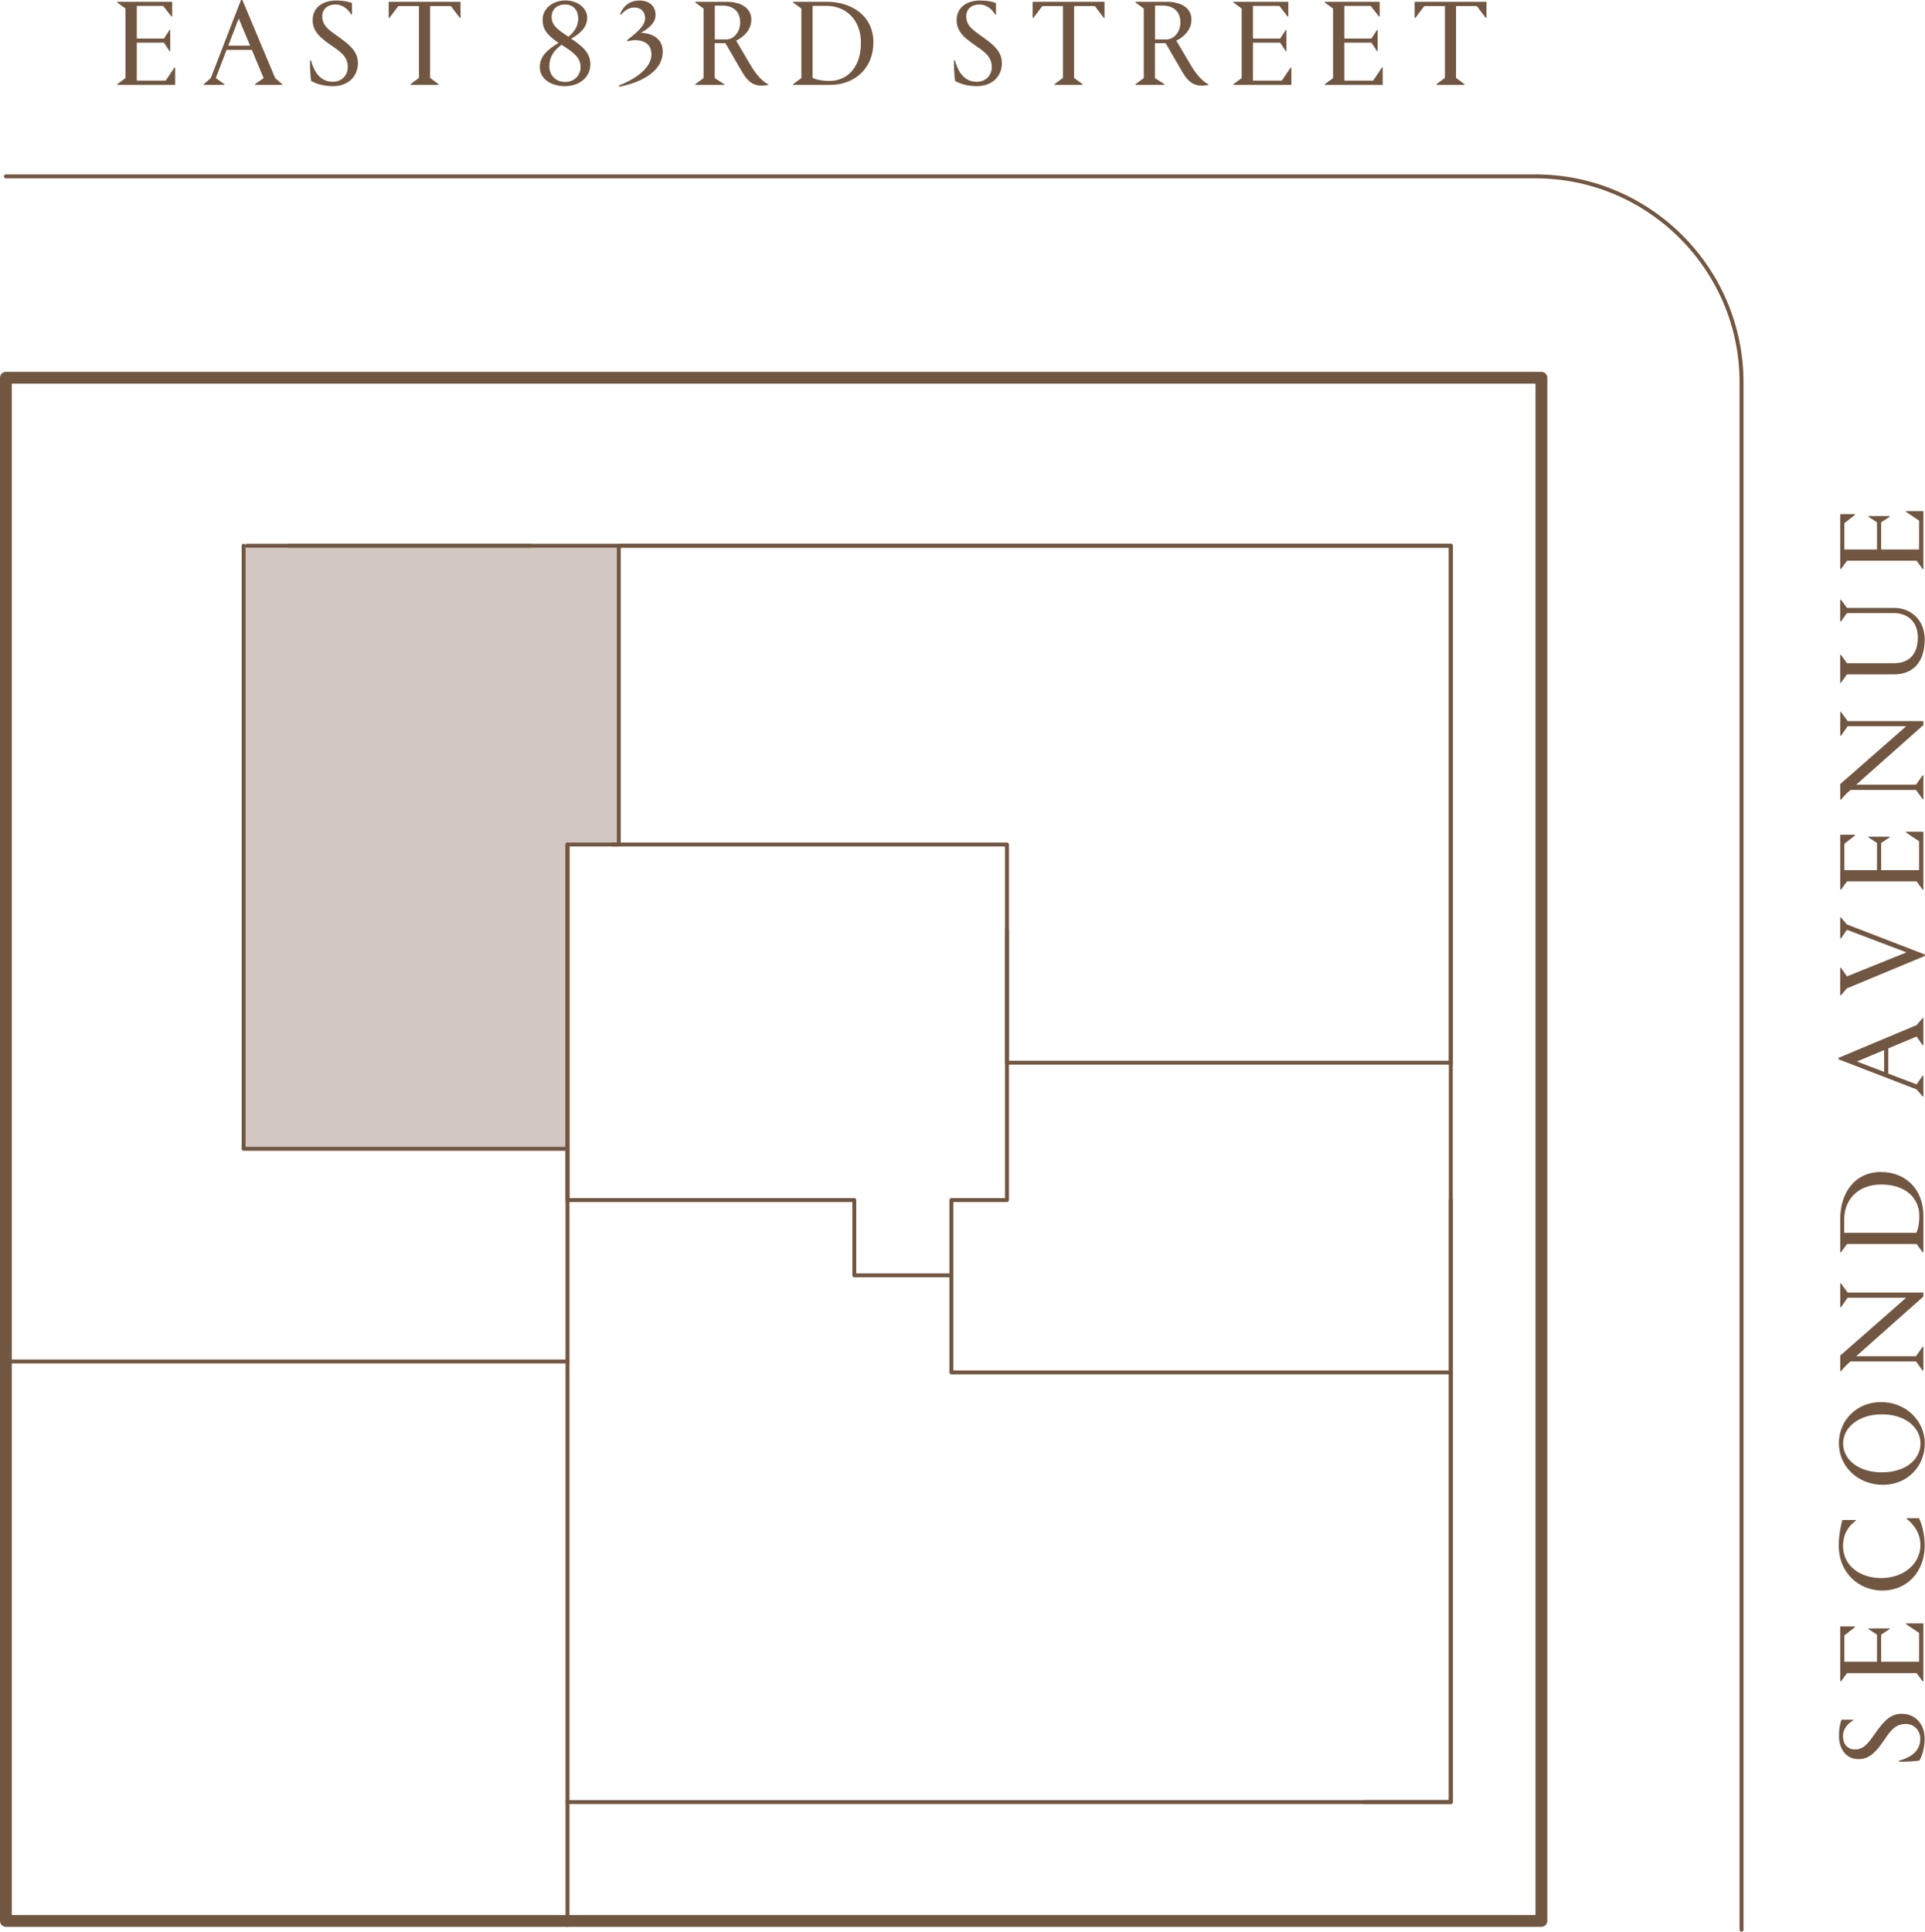 <svg viewBox="0 0 260.75 261.66" height="261.66" width="260.75" xmlns="http://www.w3.org/2000/svg"><g id="b"><polygon fill="none" points="83.82 73.92 83.82 106.41 83.82 114.39 136.4 114.39 136.4 143.94 196.52 143.94 196.52 114.39 196.52 106.41 196.52 73.92 83.82 73.92"></polygon></g><g id="c"><polygon fill="#d2c8c1" points="33 155.61 33 106.42 33 73.92 39.06 73.92 83.82 73.92 83.82 114.39 76.87 114.39 76.87 155.46 33 155.61"></polygon></g><g id="d"><polygon fill="none" points="76.88 244.11 76.88 162.59 115.67 162.59 115.76 172.72 128.69 172.72 128.89 185.85 196.52 185.85 196.52 244.11 76.88 244.11"></polygon></g><g id="e"><polyline stroke-width=".53" stroke-linejoin="round" stroke-linecap="round" stroke="#715641" fill="none" points="128.87 162.55 128.87 172.74 115.72 172.74 115.72 162.55 76.87 162.55 76.87 114.39 136.4 114.39 136.4 162.55 128.87 162.55"></polyline><polyline stroke-width=".53" stroke-linejoin="round" stroke-linecap="round" stroke="#715641" fill="none" points="136.4 125.91 136.4 143.94 196.52 143.94 196.52 73.92 159.45 73.92 83.82 73.92 83.82 106.42 83.82 114.39 82.93 114.39"></polyline><polyline stroke-width=".53" stroke-linejoin="round" stroke-linecap="round" stroke="#715641" fill="none" points="76.87 114.39 76.87 155.46 76.87 184.41 76.87 244.09 155.61 244.09 196.52 244.09 196.52 162.55"></polyline><polyline stroke-width=".53" stroke-linejoin="round" stroke-linecap="round" stroke="#715641" fill="none" points="33 73.92 33 155.61 76.87 155.61"></polyline><line stroke-width=".53" stroke-linejoin="round" stroke-linecap="round" stroke="#715641" fill="none" y2="73.92" x2="39.06" y1="73.92" x1="71.85"></line><polyline stroke-width="1.6" stroke-linejoin="round" stroke-linecap="round" stroke="#715641" fill="none" points=".8 184.41 .8 260.19 76.87 260.19"></polyline><polyline stroke-width=".53" stroke-linejoin="round" stroke-linecap="round" stroke="#715641" fill="none" points="33.44 73.92 39.06 73.92 196.52 73.92 196.52 244.09 184.71 244.09"></polyline><polyline stroke-width=".53" stroke-linejoin="round" stroke-linecap="round" stroke="#715641" fill="none" points="128.87 172.74 128.87 185.89 196.52 185.89"></polyline><polyline stroke-width="1.6" stroke-linejoin="round" stroke-linecap="round" stroke="#715641" fill="none" points="76.87 260.19 208.79 260.19 208.79 51.17 .8 51.17 .8 184.41"></polyline><line stroke-width=".53" stroke-linejoin="round" stroke-linecap="round" stroke="#715641" fill="none" y2="184.41" x2=".8" y1="184.41" x1="76.87"></line><line stroke-width=".53" stroke-linejoin="round" stroke-linecap="round" stroke="#715641" fill="none" y2="260.19" x2="76.87" y1="244.09" x1="76.87"></line></g><g id="f"><path stroke-width=".53" stroke-linejoin="round" stroke-linecap="round" stroke="#715641" fill="none" d="M.8,23.89h207.18c15.4,0,27.92,12.53,27.92,27.92v209.58"></path></g><g id="g"><path fill="#715641" d="M15.88,11.4l1.12-.82V1.16l-1.12-.82v-.1h7.44v1.99h-.1l-1.12-1.43h-3.57v4.42h3.68l.77-1.17h.08v2.89h-.08l-.77-1.16h-3.68v5.14h3.91l1.19-1.77h.1v2.35h-7.84v-.1Z"></path><path fill="#715641" d="M30.41,11.5h-2.81v-.1l.95-.82L32.64,0h.19l4.44,10.58.95.82v.1h-3.68v-.1l1.17-.82-1.6-3.83h-3.42l-1.46,3.83,1.17.82v.1ZM33.88,6.19l-1.55-3.69-1.41,3.69h2.96Z"></path><path fill="#715641" d="M47.68.39v1.6h-.09c-.37-.6-1.02-1.38-2.19-1.38-1.02,0-1.75.63-1.75,1.6,0,1.22.83,1.82,2.18,2.76,1.5,1.09,2.65,1.96,2.65,3.59,0,1.74-1.26,3.11-3.4,3.11-1.36,0-2.35-.37-2.94-.71-.08-.59-.19-1.89-.14-2.79h.12c.27,1,.94,2.91,2.96,2.91,1.21,0,2.03-.88,2.03-1.97,0-1.26-.7-1.94-2.14-2.89-1.68-1.14-2.62-2.02-2.62-3.5,0-1.65,1.31-2.65,3.16-2.65,1.16,0,1.85.22,2.18.34Z"></path><path fill="#715641" d="M62.38,2.42h-.1l-1.21-1.6h-2.81v9.73l1.14.85v.1h-3.79v-.1l1.14-.85V.82h-2.79l-1.21,1.6h-.1V.24h9.73v2.18Z"></path><path fill="#715641" d="M79.53,2.4c0,1.16-.71,2.02-2.16,2.84,1.56,1.04,2.6,1.94,2.6,3.47,0,1.7-1.43,2.96-3.45,2.96-1.91,0-3.4-1-3.4-2.59,0-1.36.92-2.31,2.54-3.27-1.68-1.14-2.16-1.96-2.16-3.13,0-1.56,1.43-2.62,3.08-2.62s2.96,1.02,2.96,2.33ZM76.06,6.07c-1.04.75-1.65,1.67-1.65,2.89s.85,2.14,2.14,2.14,2.09-.94,2.09-1.99c0-1.22-.71-1.87-2.52-3.01-.02,0-.05-.02-.07-.03ZM76.99,4.98c.88-.7,1.33-1.51,1.33-2.45,0-1.17-.66-1.92-1.8-1.92s-1.8.75-1.8,1.65c0,1.12.65,1.63,2.28,2.72Z"></path><path fill="#715641" d="M87.37,2.45c0-.82-.48-1.43-1.48-1.43-.9,0-1.46.65-1.79.97l-.12-.07c.24-.56.88-1.85,2.64-1.85,1.31,0,2.18.75,2.18,1.97,0,1.14-1.12,1.94-1.99,2.4,1.55.05,2.96.8,2.96,2.55,0,2.93-3.42,4.29-5.89,4.76l-.05-.17c1.89-.71,4.41-2.23,4.41-4.2,0-1.46-1.09-1.94-2.16-1.94-.48,0-.9.1-1.05.15l-.1-.14c1.34-1.04,2.45-1.94,2.45-3.01Z"></path><path fill="#715641" d="M94.18,11.4l1.12-.82V1.16l-1.12-.82v-.1h4.2c2.23,0,3.39,1.02,3.39,2.4,0,1.5-1.17,2.45-2.06,2.86l2.02,3.42c1.04,1.77,2.06,2.4,2.33,2.48v.1c-.08.02-.53.1-.85.1-.92,0-1.79-.26-2.74-1.94l-2.21-3.81h-1.45v4.73l1.29.82v.1h-3.93v-.1ZM96.82,5.34h1.55c1.07,0,1.89-1.07,1.89-2.28,0-1.65-1.12-2.3-2.35-2.3h-1.09v4.58Z"></path><path fill="#715641" d="M118.3,5.78c0,3.33-2.37,5.72-5.9,5.72h-4.97v-.1l1.12-.82V1.16l-1.12-.82v-.1h4.53c3.49,0,6.35,1.94,6.35,5.55ZM110.07,10.55c.41.2,1.16.41,2.3.41,2.5,0,4.25-1.97,4.25-5.15s-2.08-5.02-4.7-5.02h-1.85v9.77Z"></path><path fill="#715641" d="M134.91.39v1.6h-.09c-.37-.6-1.02-1.38-2.19-1.38-1.02,0-1.75.63-1.75,1.6,0,1.22.83,1.82,2.18,2.76,1.5,1.09,2.65,1.96,2.65,3.59,0,1.74-1.26,3.11-3.4,3.11-1.36,0-2.35-.37-2.94-.71-.08-.59-.19-1.89-.14-2.79h.12c.27,1,.94,2.91,2.96,2.91,1.21,0,2.03-.88,2.03-1.97,0-1.26-.7-1.94-2.14-2.89-1.68-1.14-2.62-2.02-2.62-3.5,0-1.65,1.31-2.65,3.16-2.65,1.16,0,1.85.22,2.18.34Z"></path><path fill="#715641" d="M149.61,2.42h-.1l-1.21-1.6h-2.81v9.73l1.14.85v.1h-3.79v-.1l1.14-.85V.82h-2.79l-1.21,1.6h-.1V.24h9.73v2.18Z"></path><path fill="#715641" d="M153.81,11.4l1.12-.82V1.16l-1.12-.82v-.1h4.2c2.23,0,3.38,1.02,3.38,2.4,0,1.5-1.17,2.45-2.06,2.86l2.03,3.42c1.04,1.77,2.06,2.4,2.33,2.48v.1c-.08.02-.53.1-.85.1-.92,0-1.79-.26-2.74-1.94l-2.21-3.81h-1.45v4.73l1.29.82v.1h-3.93v-.1ZM156.45,5.34h1.55c1.07,0,1.89-1.07,1.89-2.28,0-1.65-1.12-2.3-2.35-2.3h-1.09v4.58Z"></path><path fill="#715641" d="M167.07,11.4l1.12-.82V1.16l-1.12-.82v-.1h7.44v1.99h-.1l-1.12-1.43h-3.57v4.42h3.68l.77-1.17h.08v2.89h-.08l-.77-1.16h-3.68v5.14h3.91l1.19-1.77h.1v2.35h-7.84v-.1Z"></path><path fill="#715641" d="M179.45,11.4l1.12-.82V1.16l-1.12-.82v-.1h7.43v1.99h-.1l-1.12-1.43h-3.57v4.42h3.67l.77-1.17h.08v2.89h-.08l-.77-1.16h-3.67v5.14h3.91l1.19-1.77h.1v2.35h-7.84v-.1Z"></path><path fill="#715641" d="M201.35,2.42h-.1l-1.21-1.6h-2.81v9.73l1.14.85v.1h-3.79v-.1l1.14-.85V.82h-2.79l-1.21,1.6h-.1V.24h9.73v2.18Z"></path><path fill="#715641" d="M249.42,232.93h1.6v.09c-.59.37-1.38,1.02-1.38,2.19,0,1.02.63,1.75,1.6,1.75,1.22,0,1.82-.83,2.76-2.18,1.09-1.5,1.96-2.65,3.59-2.65,1.74,0,3.11,1.26,3.11,3.4,0,1.36-.37,2.35-.71,2.94-.6.09-1.89.19-2.79.14v-.12c1-.27,2.91-.94,2.91-2.96,0-1.21-.88-2.02-1.97-2.02-1.26,0-1.94.7-2.89,2.14-1.14,1.68-2.03,2.62-3.5,2.62-1.65,0-2.65-1.31-2.65-3.16,0-1.16.22-1.85.34-2.18Z"></path><path fill="#715641" d="M260.43,227.74l-.82-1.12h-9.42l-.82,1.12h-.1v-7.44h1.99v.1l-1.43,1.12v3.57h4.42v-3.67l-1.17-.77v-.08h2.89v.08l-1.16.77v3.67h5.14v-3.91l-1.77-1.19v-.1h2.35v7.84h-.1Z"></path><path fill="#715641" d="M254.96,215.44c-3.05,0-5.89-2.28-5.89-6.09,0-1.51.31-2.81.49-3.47h1.84v.08c-.97.7-1.75,1.77-1.75,3.45,0,2.72,2.38,4.34,5.15,4.34,3.13,0,5.33-1.99,5.33-4.46,0-1.94-1.26-3.08-1.87-3.57v-.08h1.67c.27.53.78,1.91.78,3.71,0,3.49-2.33,6.09-5.75,6.09Z"></path><path fill="#715641" d="M249.08,195.52c0-3.08,2.35-5.61,5.72-5.61s5.92,2.53,5.92,5.61-2.33,5.6-5.68,5.6-5.95-2.47-5.95-5.6ZM260.14,195.52c0-2.14-2.03-3.95-5.22-3.95s-5.26,1.8-5.26,3.95,2.04,3.91,5.26,3.91,5.22-1.77,5.22-3.91Z"></path><path fill="#715641" d="M260.43,185.65l-.9-1.24h-8.88c-.6.53-1.02.99-1.28,1.31h-.1v-2.11l8.93-7.83h-7.93l-.9,1.28h-.1v-3.22h.1l.9,1.24h10.26v.54l-9.1,8.08h8.1l.9-1.28h.1v3.22h-.1Z"></path><path fill="#715641" d="M254.81,158.75c3.33,0,5.72,2.36,5.72,5.9v4.97h-.1l-.82-1.12h-9.42l-.82,1.12h-.1v-4.53c0-3.49,1.94-6.35,5.55-6.35ZM259.57,166.99c.21-.41.41-1.16.41-2.3,0-2.5-1.97-4.25-5.15-4.25s-5.02,2.08-5.02,4.7v1.85h9.77Z"></path><path fill="#715641" d="M260.53,145.7v2.81h-.1l-.82-.95-10.58-4.08v-.19l10.58-4.44.82-.95h.1v3.67h-.1l-.82-1.17-3.83,1.6v3.42l3.83,1.46.82-1.17h.1ZM255.22,142.23l-3.69,1.55,3.69,1.41v-2.96Z"></path><path fill="#715641" d="M249.26,127.11v-2.84h.1l.82.95,10.56,4.07v.19l-10.56,4.39-.82.94h-.1v-3.73h.1l.82,1.17,8.06-3.25-8.06-3.06-.82,1.17h-.1Z"></path><path fill="#715641" d="M260.43,120.5l-.82-1.12h-9.42l-.82,1.12h-.1v-7.43h1.99v.1l-1.43,1.12v3.57h4.42v-3.68l-1.17-.76v-.09h2.89v.09l-1.16.76v3.68h5.14v-3.91l-1.77-1.19v-.1h2.35v7.84h-.1Z"></path><path fill="#715641" d="M260.43,108.24l-.9-1.24h-8.88c-.6.53-1.02.99-1.28,1.31h-.1v-2.11l8.93-7.83h-7.93l-.9,1.28h-.1v-3.22h.1l.9,1.24h10.26v.54l-9.1,8.08h8.1l.9-1.28h.1v3.22h-.1Z"></path><path fill="#715641" d="M260.71,86.61c0,2.77-1.31,4.73-4.17,4.73h-6.36l-.82,1.14h-.1v-3.79h.1l.82,1.14h6.35c2.25,0,3.25-1.41,3.25-3.49s-1.34-3.3-3.27-3.3h-6.33l-.82,1.14h-.1v-2.96h.1l.82,1.12h6.36c2.4,0,4.17,1.72,4.17,4.27Z"></path><path fill="#715641" d="M260.43,77.07l-.82-1.12h-9.42l-.82,1.12h-.1v-7.43h1.99v.1l-1.43,1.12v3.57h4.42v-3.68l-1.17-.76v-.09h2.89v.09l-1.16.76v3.68h5.14v-3.91l-1.77-1.19v-.1h2.35v7.84h-.1Z"></path></g></svg>